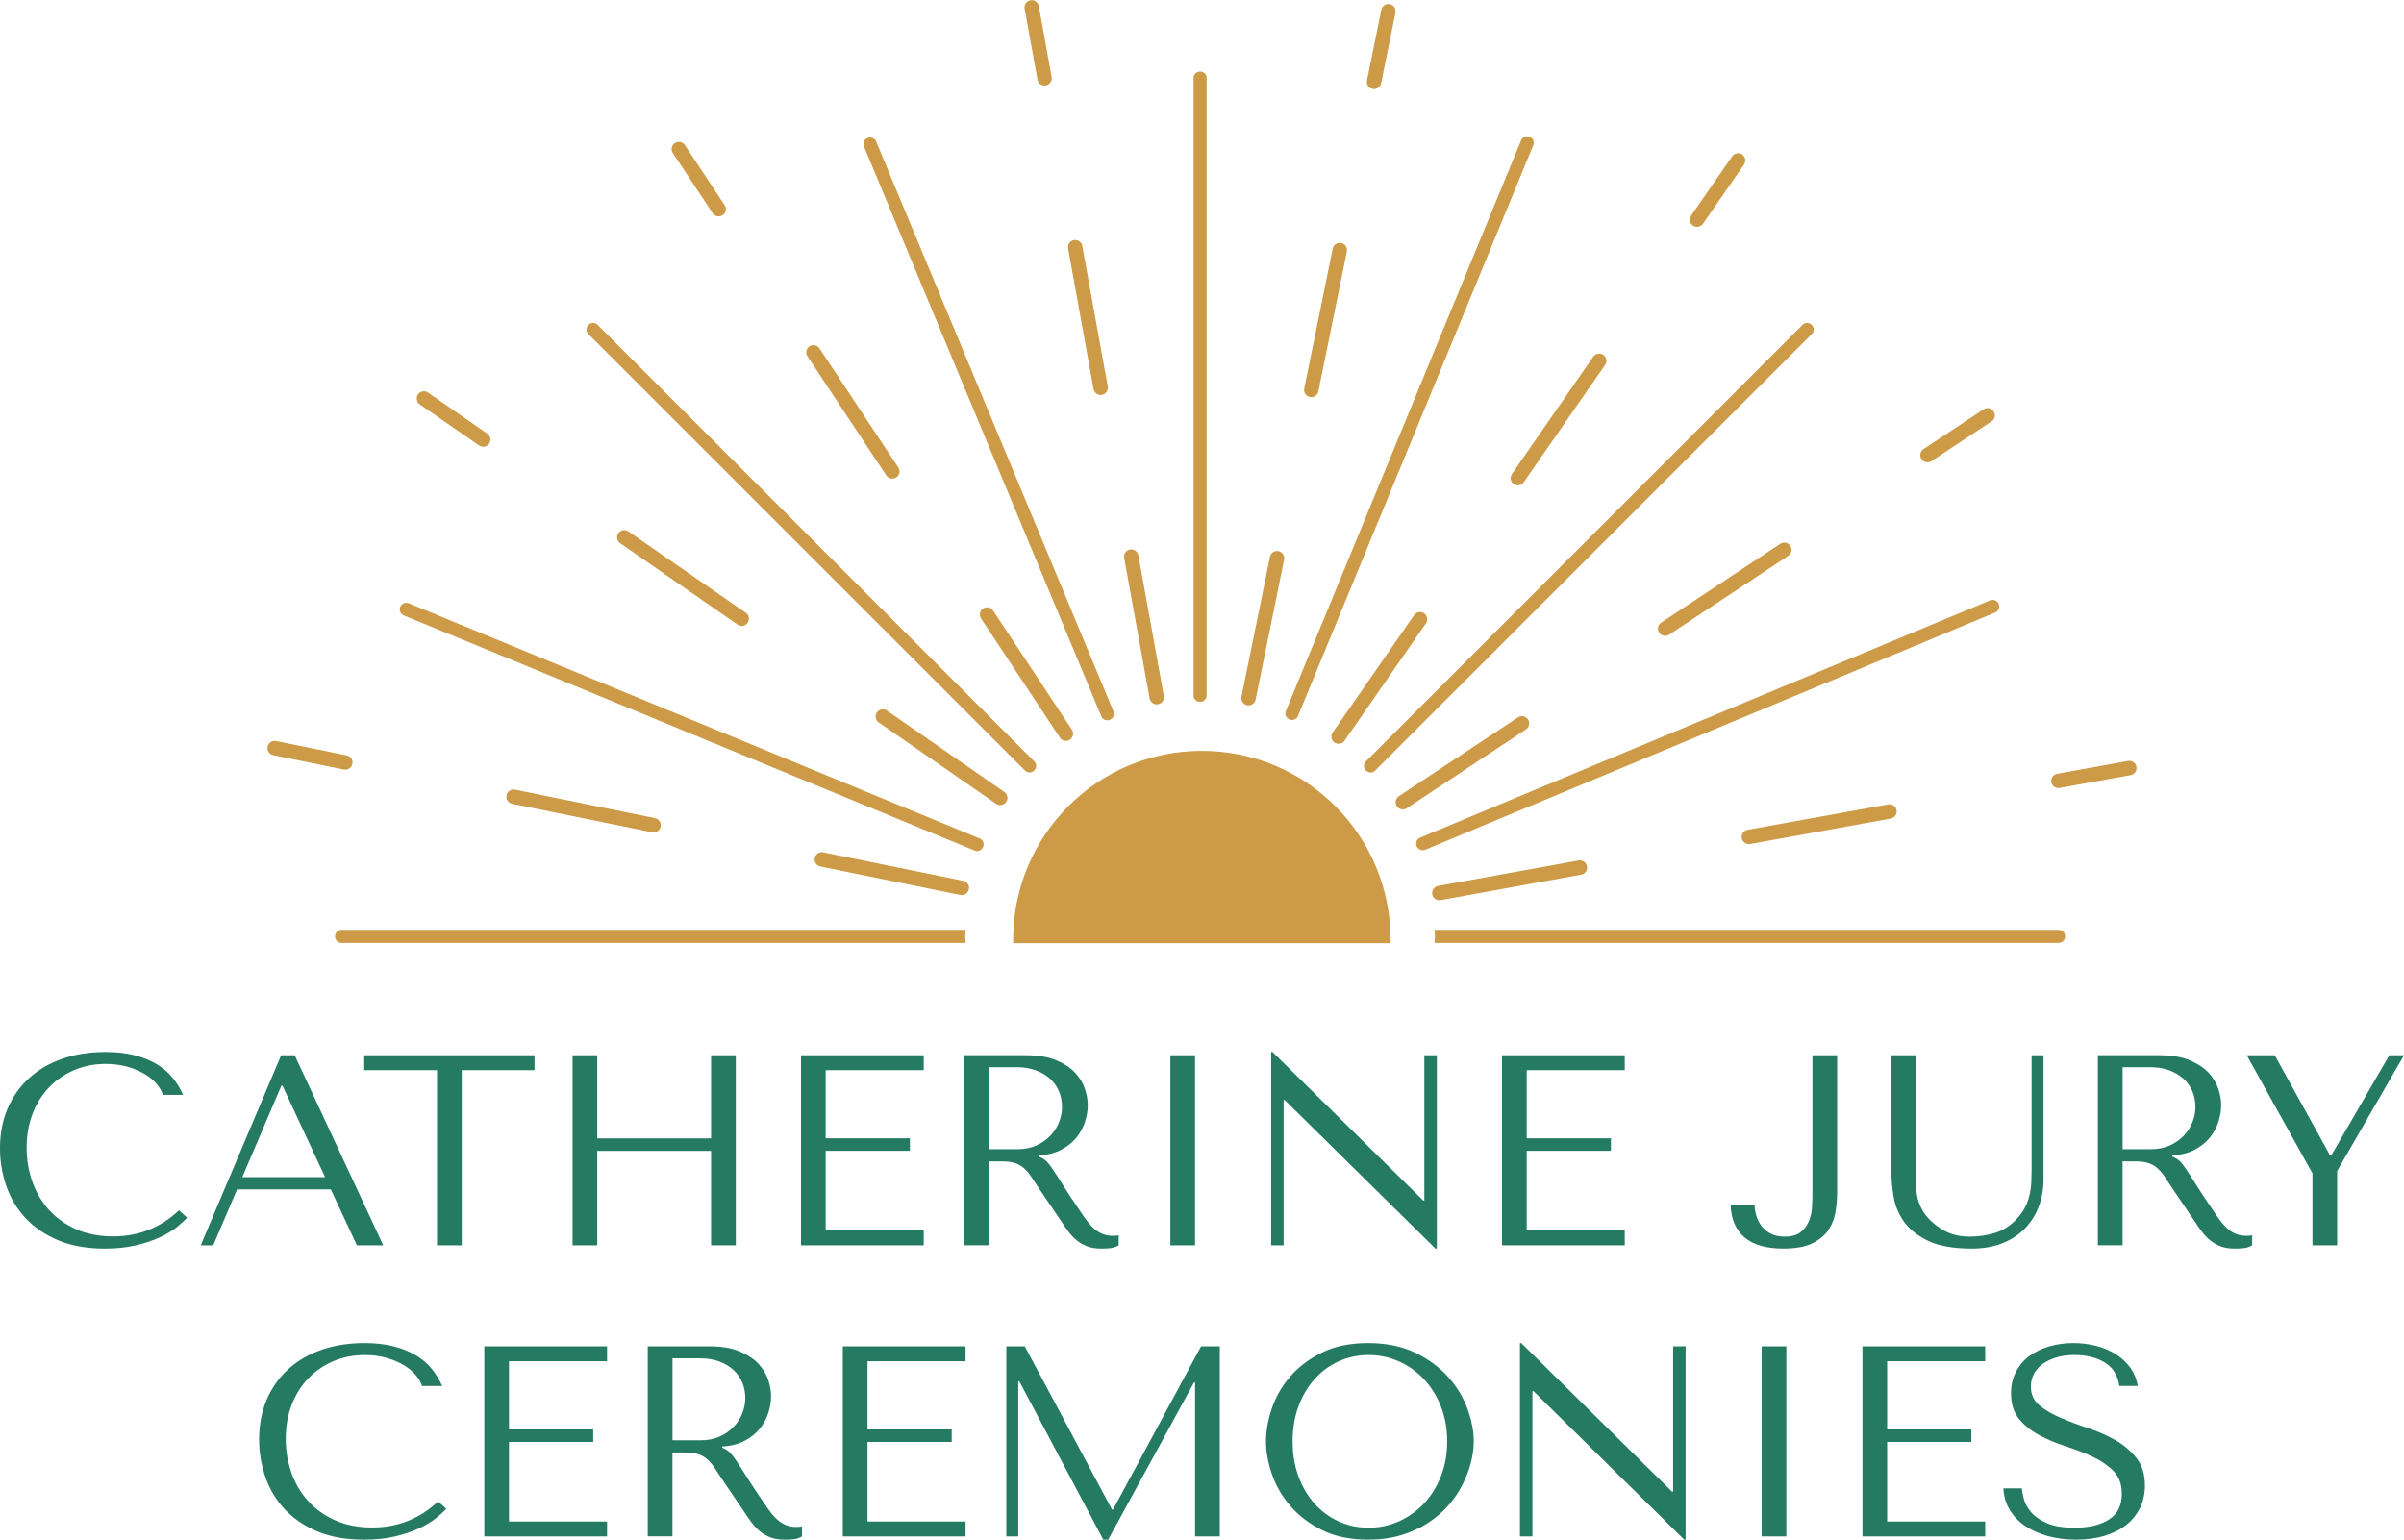 <?xml version="1.0" encoding="UTF-8"?>
<svg xmlns="http://www.w3.org/2000/svg" id="Layer_1" data-name="Layer 1" viewBox="0 0 1080 692">
  <defs>
    <style>
      .cls-1 {
        fill: #cd9b47;
      }

      .cls-2 {
        fill: #257b62;
      }
    </style>
  </defs>
  <path class="cls-2" d="M84.07,547.19c-1.06,1.22-2.6,2.64-4.64,4.27-2.03,1.63-4.58,3.15-7.63,4.58-3.05,1.42-6.63,2.62-10.74,3.6-4.11.98-8.77,1.46-13.97,1.46-8.22,0-15.3-1.28-21.23-3.84-5.94-2.56-10.82-5.94-14.64-10.13-3.82-4.19-6.65-8.99-8.48-14.4-1.83-5.41-2.75-10.96-2.75-16.66,0-6.59,1.14-12.55,3.42-17.88,2.28-5.33,5.49-9.88,9.64-13.67,4.15-3.78,9.13-6.69,14.95-8.72,5.82-2.03,12.26-3.05,19.34-3.05,4.88,0,9.23.49,13.06,1.46,3.82.98,7.16,2.32,10.01,4.03,2.85,1.71,5.23,3.74,7.14,6.1,1.91,2.36,3.48,4.92,4.7,7.69h-9.03c-.57-1.71-1.57-3.4-2.99-5.06-1.42-1.67-3.25-3.15-5.49-4.45-2.24-1.3-4.8-2.36-7.69-3.17-2.89-.81-6.08-1.22-9.58-1.22-5.13,0-9.86.94-14.22,2.81-4.35,1.87-8.11,4.48-11.29,7.81-3.17,3.34-5.63,7.3-7.38,11.9-1.75,4.6-2.62,9.66-2.62,15.19,0,5.21.83,10.21,2.5,15.01,1.67,4.8,4.13,9.03,7.38,12.69,3.25,3.66,7.32,6.59,12.2,8.79,4.88,2.2,10.49,3.29,16.84,3.29,11.39,0,21.23-3.9,29.53-11.71l3.66,3.29ZM106.52,534.5l-10.74,25.14h-5.61l36.12-85.41h6.1l39.78,85.41h-11.84l-11.71-25.14h-42.1ZM126.9,487.89h-.49l-17.57,41.12h37.22l-19.16-41.12ZM196.33,559.64v-78.7h-32.7v-6.71h76.51v6.71h-32.7v78.7h-11.1ZM268.32,559.64h-11.1v-85.41h11.1v37.34h51.13v-37.34h11.1v85.41h-11.1v-42.46h-51.13v42.46ZM414.99,474.22v6.71h-44.05v30.63h37.83v5.61h-37.83v35.75h44.05v6.71h-55.15v-85.41h55.15ZM460.99,474.22c5.45,0,9.96.75,13.54,2.26,3.58,1.51,6.41,3.38,8.48,5.61,2.07,2.24,3.54,4.66,4.39,7.26.85,2.6,1.28,5,1.28,7.2,0,2.44-.4,4.94-1.21,7.5-.8,2.56-2.09,4.94-3.86,7.14-1.77,2.2-4.06,4.03-6.85,5.49-2.79,1.46-6.14,2.32-10.04,2.56v.49l1.22.61c.98.49,1.81,1.1,2.5,1.83.69.73,1.59,1.91,2.68,3.54,1.1,1.63,2.58,3.93,4.43,6.89,1.86,2.97,4.48,6.94,7.86,11.9,1.13,1.71,2.22,3.23,3.27,4.58,1.05,1.34,2.15,2.48,3.29,3.42,1.14.94,2.36,1.65,3.66,2.14,1.3.49,2.81.73,4.51.73.41,0,.81-.02,1.22-.06.41-.04.81-.1,1.22-.18v4.51c-1.14.65-2.28,1.06-3.42,1.22-1.14.16-2.6.24-4.39.24-2.44,0-4.53-.33-6.27-.98-1.74-.65-3.29-1.53-4.66-2.62-1.37-1.1-2.64-2.42-3.81-3.97-1.17-1.54-2.36-3.25-3.56-5.13l-9.68-14.28c-1.47-2.28-2.74-4.19-3.8-5.74-1.06-1.54-2.21-2.81-3.43-3.78-1.22-.98-2.59-1.67-4.1-2.07-1.51-.41-3.41-.61-5.7-.61h-5.39v37.7h-11.1v-85.41h27.7ZM444.4,516.44h12.62c3.26,0,6.14-.57,8.63-1.71,2.49-1.14,4.59-2.62,6.31-4.45,1.71-1.83,3-3.86,3.86-6.1.86-2.24,1.29-4.45,1.29-6.65,0-2.6-.47-5-1.41-7.2-.94-2.2-2.31-4.09-4.1-5.67-1.8-1.59-3.94-2.83-6.43-3.72-2.49-.89-5.29-1.34-8.39-1.34h-12.37v36.85ZM536.89,474.22v85.41h-11.1v-85.41h11.1ZM645.49,474.22v86.88h-.61l-67.72-66.75h-.49v65.28h-5.61v-86.88h.61l67.72,66.75h.49v-65.28h5.61ZM729.93,474.22v6.71h-44.05v30.63h37.83v5.61h-37.83v35.75h44.05v6.71h-55.15v-85.41h55.15ZM825.34,474.22v61.25c0,2.6-.2,5.41-.61,8.42-.41,3.01-1.4,5.8-2.99,8.36-1.59,2.56-4.01,4.68-7.26,6.34-3.25,1.67-7.69,2.5-13.3,2.5-7.81,0-13.67-1.71-17.57-5.12-3.9-3.42-5.94-8.26-6.1-14.52h10.74c0,1.3.22,2.79.67,4.45.45,1.67,1.17,3.23,2.19,4.7,1.01,1.46,2.39,2.68,4.13,3.66s3.95,1.46,6.62,1.46c3.07,0,5.44-.67,7.1-2.01,1.66-1.34,2.89-3.01,3.71-5,.81-1.99,1.27-4.15,1.39-6.47s.18-4.45.18-6.41v-61.62h11.1ZM860.85,474.22v55.76c0,1.63.04,3.25.12,4.88.08,1.63.37,3.23.85,4.82.49,1.59,1.22,3.19,2.2,4.82.98,1.63,2.4,3.25,4.27,4.88,2.36,2.12,4.86,3.7,7.5,4.76,2.64,1.06,5.67,1.59,9.09,1.59,3.99,0,7.81-.57,11.47-1.71,3.66-1.14,6.96-3.29,9.88-6.47,1.63-1.79,2.87-3.58,3.72-5.37.85-1.79,1.48-3.6,1.89-5.43.41-1.83.65-3.66.73-5.49.08-1.83.12-3.64.12-5.43v-51.61h5.37v55.64c0,4.31-.69,8.36-2.08,12.14-1.38,3.78-3.44,7.1-6.16,9.94-2.73,2.85-6.1,5.08-10.13,6.71-4.03,1.63-8.64,2.44-13.85,2.44-8.3,0-14.85-1.16-19.65-3.48-4.8-2.32-8.42-5.2-10.86-8.66-2.44-3.46-3.99-7.2-4.64-11.23-.65-4.03-.98-7.71-.98-11.04v-52.47h11.1ZM970.18,474.22c5.45,0,9.96.75,13.54,2.26,3.58,1.51,6.41,3.38,8.48,5.61,2.07,2.24,3.54,4.66,4.39,7.26.85,2.6,1.28,5,1.28,7.2,0,2.44-.41,4.94-1.21,7.5-.8,2.56-2.09,4.94-3.86,7.14-1.77,2.2-4.06,4.03-6.85,5.49-2.79,1.46-6.14,2.32-10.04,2.56v.49l1.22.61c.98.49,1.81,1.1,2.5,1.83.69.73,1.59,1.91,2.68,3.54,1.1,1.63,2.58,3.93,4.43,6.89,1.86,2.97,4.48,6.94,7.86,11.9,1.13,1.71,2.22,3.23,3.27,4.58,1.05,1.34,2.15,2.48,3.29,3.42,1.14.94,2.36,1.65,3.66,2.14,1.3.49,2.81.73,4.52.73.41,0,.81-.02,1.22-.06.41-.04.81-.1,1.22-.18v4.51c-1.14.65-2.28,1.06-3.42,1.22-1.14.16-2.61.24-4.39.24-2.44,0-4.53-.33-6.27-.98-1.74-.65-3.3-1.53-4.66-2.62-1.37-1.1-2.64-2.42-3.81-3.97-1.17-1.54-2.36-3.25-3.56-5.13l-9.68-14.28c-1.47-2.28-2.74-4.19-3.8-5.74-1.06-1.54-2.21-2.81-3.43-3.78s-2.59-1.67-4.1-2.07c-1.51-.41-3.41-.61-5.7-.61h-5.39v37.7h-11.1v-85.41h27.7ZM953.59,516.44h12.62c3.26,0,6.14-.57,8.63-1.71,2.49-1.14,4.59-2.62,6.31-4.45,1.71-1.83,3-3.86,3.86-6.1.86-2.24,1.29-4.45,1.29-6.65,0-2.6-.47-5-1.41-7.2-.94-2.2-2.31-4.09-4.1-5.67-1.8-1.59-3.94-2.83-6.43-3.72-2.49-.89-5.29-1.34-8.39-1.34h-12.37v36.85ZM1021.92,474.22l24.89,45.03h.49l26.11-45.03h6.59l-30.02,51.98v33.43h-11.1v-32.34l-29.53-53.08h12.57ZM200.48,678.01c-1.06,1.22-2.6,2.64-4.64,4.27-2.03,1.63-4.58,3.15-7.63,4.58-3.05,1.42-6.63,2.62-10.74,3.6-4.11.98-8.77,1.46-13.97,1.46-8.22,0-15.3-1.28-21.23-3.84-5.94-2.56-10.82-5.94-14.64-10.13-3.82-4.19-6.65-8.99-8.48-14.4-1.83-5.41-2.75-10.96-2.75-16.66,0-6.59,1.14-12.55,3.42-17.88,2.28-5.33,5.49-9.88,9.64-13.67,4.15-3.78,9.13-6.69,14.95-8.72,5.82-2.03,12.26-3.05,19.34-3.05,4.88,0,9.23.49,13.06,1.46,3.82.98,7.16,2.32,10.01,4.03,2.85,1.71,5.23,3.74,7.14,6.1,1.91,2.36,3.48,4.92,4.7,7.69h-9.03c-.57-1.71-1.57-3.4-2.99-5.06-1.42-1.67-3.25-3.15-5.49-4.45-2.24-1.3-4.8-2.36-7.69-3.17-2.89-.81-6.08-1.22-9.58-1.22-5.13,0-9.86.94-14.22,2.81-4.35,1.87-8.11,4.48-11.29,7.81-3.17,3.34-5.63,7.3-7.38,11.9-1.75,4.6-2.62,9.66-2.62,15.19,0,5.21.83,10.21,2.5,15.01,1.67,4.8,4.13,9.03,7.38,12.69,3.25,3.66,7.32,6.59,12.2,8.79,4.88,2.2,10.49,3.29,16.84,3.29,11.39,0,21.23-3.9,29.53-11.71l3.66,3.29ZM272.72,605.04v6.71h-44.05v30.63h37.83v5.61h-37.83v35.75h44.05v6.71h-55.15v-85.41h55.15ZM318.72,605.04c5.45,0,9.96.75,13.54,2.26,3.58,1.51,6.41,3.38,8.48,5.61,2.07,2.24,3.54,4.66,4.39,7.26.85,2.6,1.28,5,1.28,7.2,0,2.44-.4,4.94-1.21,7.5-.8,2.56-2.09,4.94-3.86,7.14-1.77,2.2-4.06,4.03-6.85,5.49-2.79,1.46-6.14,2.32-10.04,2.56v.49l1.22.61c.98.49,1.81,1.1,2.5,1.83.69.73,1.59,1.91,2.68,3.54,1.1,1.63,2.58,3.93,4.43,6.89,1.86,2.97,4.48,6.94,7.86,11.9,1.13,1.71,2.22,3.23,3.27,4.58,1.05,1.34,2.15,2.48,3.29,3.42,1.14.94,2.36,1.65,3.66,2.14,1.3.49,2.81.73,4.51.73.41,0,.81-.02,1.22-.06.41-.04.81-.1,1.22-.18v4.51c-1.14.65-2.28,1.06-3.42,1.22-1.14.16-2.6.24-4.39.24-2.44,0-4.53-.33-6.27-.98-1.74-.65-3.29-1.53-4.66-2.62-1.37-1.1-2.64-2.42-3.81-3.97-1.17-1.54-2.36-3.25-3.56-5.13l-9.68-14.28c-1.47-2.28-2.74-4.19-3.8-5.74-1.06-1.54-2.21-2.81-3.43-3.78-1.22-.98-2.59-1.67-4.1-2.07-1.51-.41-3.41-.61-5.7-.61h-5.39v37.7h-11.1v-85.41h27.7ZM302.12,647.26h12.62c3.26,0,6.14-.57,8.63-1.71,2.49-1.14,4.59-2.62,6.31-4.45,1.71-1.83,3-3.86,3.86-6.1.86-2.24,1.29-4.45,1.29-6.65,0-2.6-.47-5-1.41-7.2-.94-2.2-2.31-4.09-4.1-5.67s-3.94-2.83-6.43-3.72c-2.49-.89-5.29-1.34-8.39-1.34h-12.37v36.85ZM433.78,605.04v6.71h-44.05v30.63h37.83v5.61h-37.83v35.75h44.05v6.71h-55.15v-85.41h55.15ZM499.55,678.37h.49l39.54-73.33h8.42v85.41h-11.1v-69.19h-.49l-38.56,70.65h-2.2l-37.7-71.14h-.49v69.67h-5.37v-85.41h8.3l39.17,73.33ZM571.36,632.98c1.75-5.2,4.49-9.99,8.24-14.34,3.74-4.35,8.5-7.95,14.28-10.8,5.77-2.85,12.69-4.27,20.74-4.27s15.19,1.44,21.17,4.33c5.98,2.89,10.92,6.53,14.83,10.92,3.91,4.39,6.79,9.17,8.66,14.34,1.87,5.17,2.81,10.03,2.81,14.58,0,3.01-.43,6.18-1.28,9.52-.85,3.34-2.12,6.65-3.78,9.94-1.67,3.29-3.8,6.43-6.41,9.4-2.6,2.97-5.67,5.59-9.21,7.87-3.54,2.28-7.52,4.09-11.96,5.43-4.43,1.34-9.38,2.01-14.83,2.01-8.05,0-14.97-1.44-20.74-4.33-5.78-2.89-10.54-6.53-14.28-10.92-3.74-4.39-6.49-9.17-8.24-14.34-1.75-5.17-2.62-10.02-2.62-14.58s.87-9.56,2.62-14.76ZM583.32,663.42c1.75,4.76,4.15,8.85,7.2,12.26,3.05,3.42,6.65,6.08,10.8,7.99,4.15,1.91,8.66,2.87,13.54,2.87s9.33-.96,13.61-2.87c4.27-1.91,8.01-4.58,11.23-7.99,3.21-3.42,5.75-7.5,7.63-12.26,1.87-4.76,2.81-9.98,2.81-15.68s-.94-10.92-2.81-15.68c-1.87-4.76-4.41-8.85-7.63-12.26-3.21-3.42-6.95-6.08-11.23-7.99-4.27-1.91-8.81-2.87-13.61-2.87s-9.4.96-13.54,2.87c-4.15,1.91-7.75,4.58-10.8,7.99-3.05,3.42-5.45,7.5-7.2,12.26-1.75,4.76-2.62,9.99-2.62,15.68s.87,10.92,2.62,15.68ZM757.26,605.04v86.88h-.61l-67.72-66.75h-.49v65.28h-5.61v-86.88h.61l67.72,66.75h.49v-65.28h5.61ZM802.53,605.04v85.41h-11.1v-85.41h11.1ZM891.85,605.04v6.71h-44.05v30.63h37.83v5.61h-37.83v35.75h44.05v6.71h-55.15v-85.41h55.15ZM908.32,668.85c.08,1.38.41,3.07.98,5.06.57,1.99,1.67,3.93,3.29,5.8,1.63,1.87,3.99,3.48,7.08,4.82,3.09,1.34,7.2,2.01,12.32,2.01,6.42,0,11.57-1.22,15.44-3.66,3.86-2.44,5.8-6.3,5.8-11.59,0-4.23-1.22-7.61-3.66-10.13-2.44-2.52-5.51-4.66-9.21-6.41-3.7-1.75-7.71-3.31-12.02-4.7-4.31-1.38-8.32-3.05-12.02-5-3.7-1.95-6.77-4.39-9.21-7.32-2.44-2.93-3.66-6.79-3.66-11.59,0-3.66.75-6.91,2.26-9.76,1.51-2.85,3.55-5.2,6.11-7.08,2.57-1.87,5.54-3.29,8.92-4.27,3.38-.98,6.95-1.46,10.7-1.46s7.03.43,10.32,1.28c3.3.85,6.25,2.12,8.86,3.78,2.61,1.67,4.76,3.7,6.48,6.1,1.71,2.4,2.81,5.11,3.3,8.11h-8.31c-.65-4.8-2.83-8.32-6.54-10.55-3.71-2.24-8.21-3.36-13.51-3.36-3.18,0-5.99.39-8.44,1.16-2.44.77-4.5,1.79-6.17,3.05-1.67,1.26-2.93,2.74-3.79,4.45-.86,1.71-1.28,3.54-1.28,5.49,0,3.5,1.26,6.3,3.79,8.42,2.53,2.12,5.69,3.99,9.48,5.61,3.79,1.63,7.91,3.17,12.35,4.64,4.44,1.46,8.56,3.28,12.35,5.43,3.79,2.16,6.95,4.84,9.48,8.05,2.53,3.21,3.79,7.34,3.79,12.39,0,3.66-.73,7-2.2,10.01-1.47,3.01-3.55,5.57-6.24,7.69-2.69,2.12-5.93,3.74-9.72,4.88-3.79,1.14-8.05,1.71-12.77,1.71s-8.92-.55-12.84-1.65c-3.91-1.1-7.32-2.64-10.21-4.64-2.9-1.99-5.18-4.41-6.85-7.26-1.67-2.85-2.59-6.02-2.75-9.52h8.3Z"></path>
  <path class="cls-1" d="M783.51,73.95l-18.45,26.62c-1.02,1.47-3.04,1.83-4.5.82h0c-1.47-1.02-1.83-3.04-.82-4.51l18.45-26.62c1.02-1.47,3.04-1.83,4.5-.82h0c1.47,1.02,1.83,3.04.82,4.51ZM604.03,332.87l36.57-52.75c1.02-1.47.65-3.49-.82-4.5h0c-1.47-1.02-3.49-.66-4.5.81l-36.57,52.75c-1.02,1.47-.65,3.49.82,4.5h0c1.47,1.02,3.49.66,4.5-.81ZM684.54,216.72l36.57-52.75c1.02-1.47.65-3.49-.82-4.5h0c-1.47-1.02-3.49-.66-4.5.81l-36.57,52.75c-1.02,1.47-.65,3.49.82,4.5h0c1.47,1.02,3.49.66,4.5-.81ZM472.46,34.61l-5.77-31.87c-.32-1.76-2-2.93-3.76-2.61h0c-1.76.32-2.93,2-2.61,3.76l5.77,31.87c.32,1.76,2,2.93,3.76,2.61h0c1.76-.32,2.93-2,2.61-3.76ZM497.66,173.68l-11.44-63.16c-.32-1.76-2-2.93-3.76-2.61h0c-1.76.32-2.93,2-2.61,3.76l11.44,63.16c.32,1.76,2,2.93,3.76,2.61h0c1.76-.32,2.93-2,2.61-3.76ZM522.85,312.73l-11.44-63.16c-.32-1.76-2-2.93-3.76-2.61h0c-1.76.32-2.93,2-2.61,3.76l11.44,63.16c.32,1.76,2,2.93,3.76,2.61h0c1.76-.32,2.93-2,2.61-3.76ZM218.92,194.87l-26.62-18.45c-1.47-1.02-3.49-.65-4.5.82h0c-1.02,1.47-.65,3.49.82,4.51l26.62,18.45c1.47,1.02,3.49.65,4.5-.82h0c1.02-1.47.65-3.49-.82-4.51ZM277.81,239.63h0c-1.02,1.47-.65,3.49.82,4.51l52.75,36.57c1.47,1.02,3.49.65,4.5-.82h0c1.02-1.47.65-3.49-.82-4.51l-52.75-36.57c-1.47-1.02-3.49-.65-4.5.82ZM393.96,320.15h0c-1.02,1.47-.65,3.49.82,4.51l52.75,36.57c1.47,1.02,3.49.65,4.5-.82h0c1.02-1.47.65-3.49-.82-4.51l-52.75-36.57c-1.47-1.02-3.49-.65-4.5.82ZM647.2,404.5l63.16-11.44c1.76-.32,2.93-2,2.61-3.76h0c-.32-1.76-2-2.93-3.76-2.61l-63.16,11.44c-1.76.32-2.93,2-2.61,3.76h0c.32,1.76,2,2.93,3.76,2.61ZM786.26,379.3l63.16-11.44c1.76-.32,2.93-2,2.61-3.76h0c-.32-1.76-2-2.93-3.76-2.61l-63.16,11.44c-1.76.32-2.93,2-2.61,3.76h0c.32,1.76,2,2.93,3.76,2.61ZM959.79,344.58h0c-.32-1.76-2-2.93-3.76-2.61l-31.87,5.77c-1.76.32-2.93,2-2.61,3.76h0c.32,1.76,2,2.93,3.76,2.61l31.87-5.77c1.76-.32,2.93-2,2.61-3.76ZM624.39,1.87h0c-1.75-.36-3.46.77-3.82,2.53l-6.46,31.74c-.36,1.75.78,3.46,2.53,3.82h0c1.75.36,3.46-.77,3.82-2.53l6.46-31.74c.36-1.75-.78-3.46-2.53-3.82ZM602.54,109.2h0c-1.75-.36-3.46.77-3.82,2.53l-12.8,62.9c-.36,1.75.78,3.46,2.53,3.82h0c1.75.36,3.46-.77,3.82-2.53l12.8-62.9c.36-1.75-.78-3.46-2.53-3.82ZM574.36,247.68h0c-1.75-.36-3.46.77-3.82,2.53l-12.8,62.9c-.36,1.75.78,3.46,2.53,3.82h0c1.75.36,3.46-.77,3.82-2.53l12.8-62.9c.36-1.75-.78-3.46-2.53-3.82ZM325.56,92.22l-17.88-27.01c-.99-1.49-2.99-1.9-4.49-.91h0c-1.49.99-1.9,3-.91,4.49l17.88,27.01c.99,1.49,2.99,1.9,4.49.91h0c1.49-.99,1.9-3,.91-4.49ZM403.56,210.06l-35.42-53.53c-.99-1.49-2.99-1.9-4.49-.91h0c-1.49.99-1.9,3-.91,4.49l35.42,53.53c.99,1.49,2.99,1.9,4.49.91h0c1.49-.99,1.9-3,.91-4.49ZM441.65,273.47h0c-1.49.99-1.9,3-.91,4.49l35.42,53.53c.99,1.49,2.99,1.9,4.49.91h0c1.49-.99,1.9-3,.91-4.49l-35.42-53.53c-.99-1.49-2.99-1.9-4.49-.91ZM155.78,339.47l-31.74-6.46c-1.75-.36-3.46.78-3.82,2.53h0c-.36,1.76.78,3.46,2.53,3.82l31.74,6.46c1.75.36,3.46-.78,3.82-2.53h0c.36-1.75-.78-3.46-2.53-3.82ZM227.55,357.39h0c-.36,1.76.78,3.46,2.53,3.82l62.9,12.8c1.75.36,3.46-.78,3.82-2.53h0c.36-1.75-.78-3.46-2.53-3.82l-62.9-12.8c-1.75-.36-3.46.78-3.82,2.53ZM366.03,385.57h0c-.36,1.76.78,3.46,2.53,3.82l62.9,12.8c1.75.36,3.46-.78,3.82-2.53h0c.36-1.76-.78-3.46-2.53-3.82l-62.9-12.8c-1.75-.36-3.46.78-3.82,2.53ZM749.86,285.21l53.53-35.42c1.49-.99,1.9-2.99.91-4.49h0c-.99-1.5-2.99-1.91-4.49-.92l-53.53,35.42c-1.49.99-1.9,2.99-.91,4.49h0c.99,1.5,2.99,1.91,4.49.92ZM632.02,363.21l53.52-35.42c1.49-.99,1.9-2.99.91-4.49h0c-.99-1.5-2.99-1.91-4.49-.92l-53.52,35.42c-1.49.99-1.9,2.99-.91,4.49h0c.99,1.5,2.99,1.91,4.49.92ZM895.64,184.85h0c-.99-1.5-2.99-1.91-4.49-.92l-27.01,17.88c-1.49.99-1.9,2.99-.91,4.49h0c.99,1.5,2.99,1.91,4.49.92l27.01-17.88c1.49-.99,1.9-2.99.91-4.49ZM464.67,342.16l-196.21-196.21c-1.12-1.12-2.94-1.12-4.06,0l-.1.1c-1.12,1.12-1.12,2.94,0,4.06l196.21,196.21c1.13,1.13,2.96,1.1,4.09-.03.01-.01.03-.03.04-.04,1.13-1.13,1.16-2.96.03-4.09ZM500.24,319.69L393.59,63.55c-.61-1.46-2.29-2.16-3.76-1.55l-.14.06c-1.46.61-2.16,2.29-1.55,3.76l106.65,256.14c.61,1.48,2.3,2.14,3.78,1.54.02,0,.04-.02.06-.03,1.49-.61,2.21-2.29,1.6-3.77ZM433.65,420.79c0-.99.12-1.96.15-2.94H153.4c-1.59,0-2.87,1.29-2.87,2.87v.14c0,1.59,1.29,2.87,2.87,2.87h280.4c-.03-.99-.15-1.95-.15-2.94ZM440.14,376.81l-256.53-105.71c-1.47-.6-3.14.09-3.75,1.56l-.05.13c-.6,1.47.09,3.15,1.56,3.75l256.53,105.71c1.49.61,3.17-.12,3.77-1.62,0-.02.01-.04.02-.05.59-1.48-.08-3.16-1.55-3.77ZM640.23,381.89l256.14-106.65c1.46-.61,2.16-2.29,1.55-3.76l-.06-.14c-.61-1.46-2.29-2.16-3.76-1.55l-256.14,106.65c-1.48.61-2.14,2.3-1.54,3.78,0,.02.02.04.03.06.61,1.49,2.29,2.21,3.77,1.59ZM539.18,315.43c1.61,0,2.91-1.3,2.91-2.9V35.05c0-1.59-1.29-2.87-2.87-2.87h-.14c-1.59,0-2.87,1.29-2.87,2.87v277.47c0,1.61,1.3,2.9,2.91,2.9.02,0,.05,0,.07,0ZM617.77,346.32l196.21-196.21c1.12-1.12,1.12-2.94,0-4.06l-.1-.1c-1.12-1.12-2.94-1.12-4.06,0l-196.21,196.21c-1.13,1.13-1.1,2.96.03,4.09.01.01.03.03.04.04,1.13,1.13,2.96,1.16,4.09.03ZM583.11,321.79l105.71-256.53c.6-1.47-.09-3.14-1.56-3.75l-.13-.05c-1.47-.6-3.15.09-3.75,1.56l-105.71,256.53c-.61,1.49.12,3.17,1.62,3.77.02,0,.04.01.05.02,1.48.59,3.16-.08,3.77-1.55ZM644.48,417.85c.03.99.15,1.95.15,2.94s-.12,1.96-.15,2.94h280.4c1.59,0,2.87-1.29,2.87-2.87v-.14c0-1.59-1.29-2.87-2.87-2.87h-280.4ZM539.93,337.43c-46.82,0-84.77,37.97-84.77,84.79,0,.55,0,1.1.02,1.63h169.51c.02-.53.02-1.08.02-1.63,0-46.82-37.95-84.79-84.77-84.79Z"></path>
</svg>
